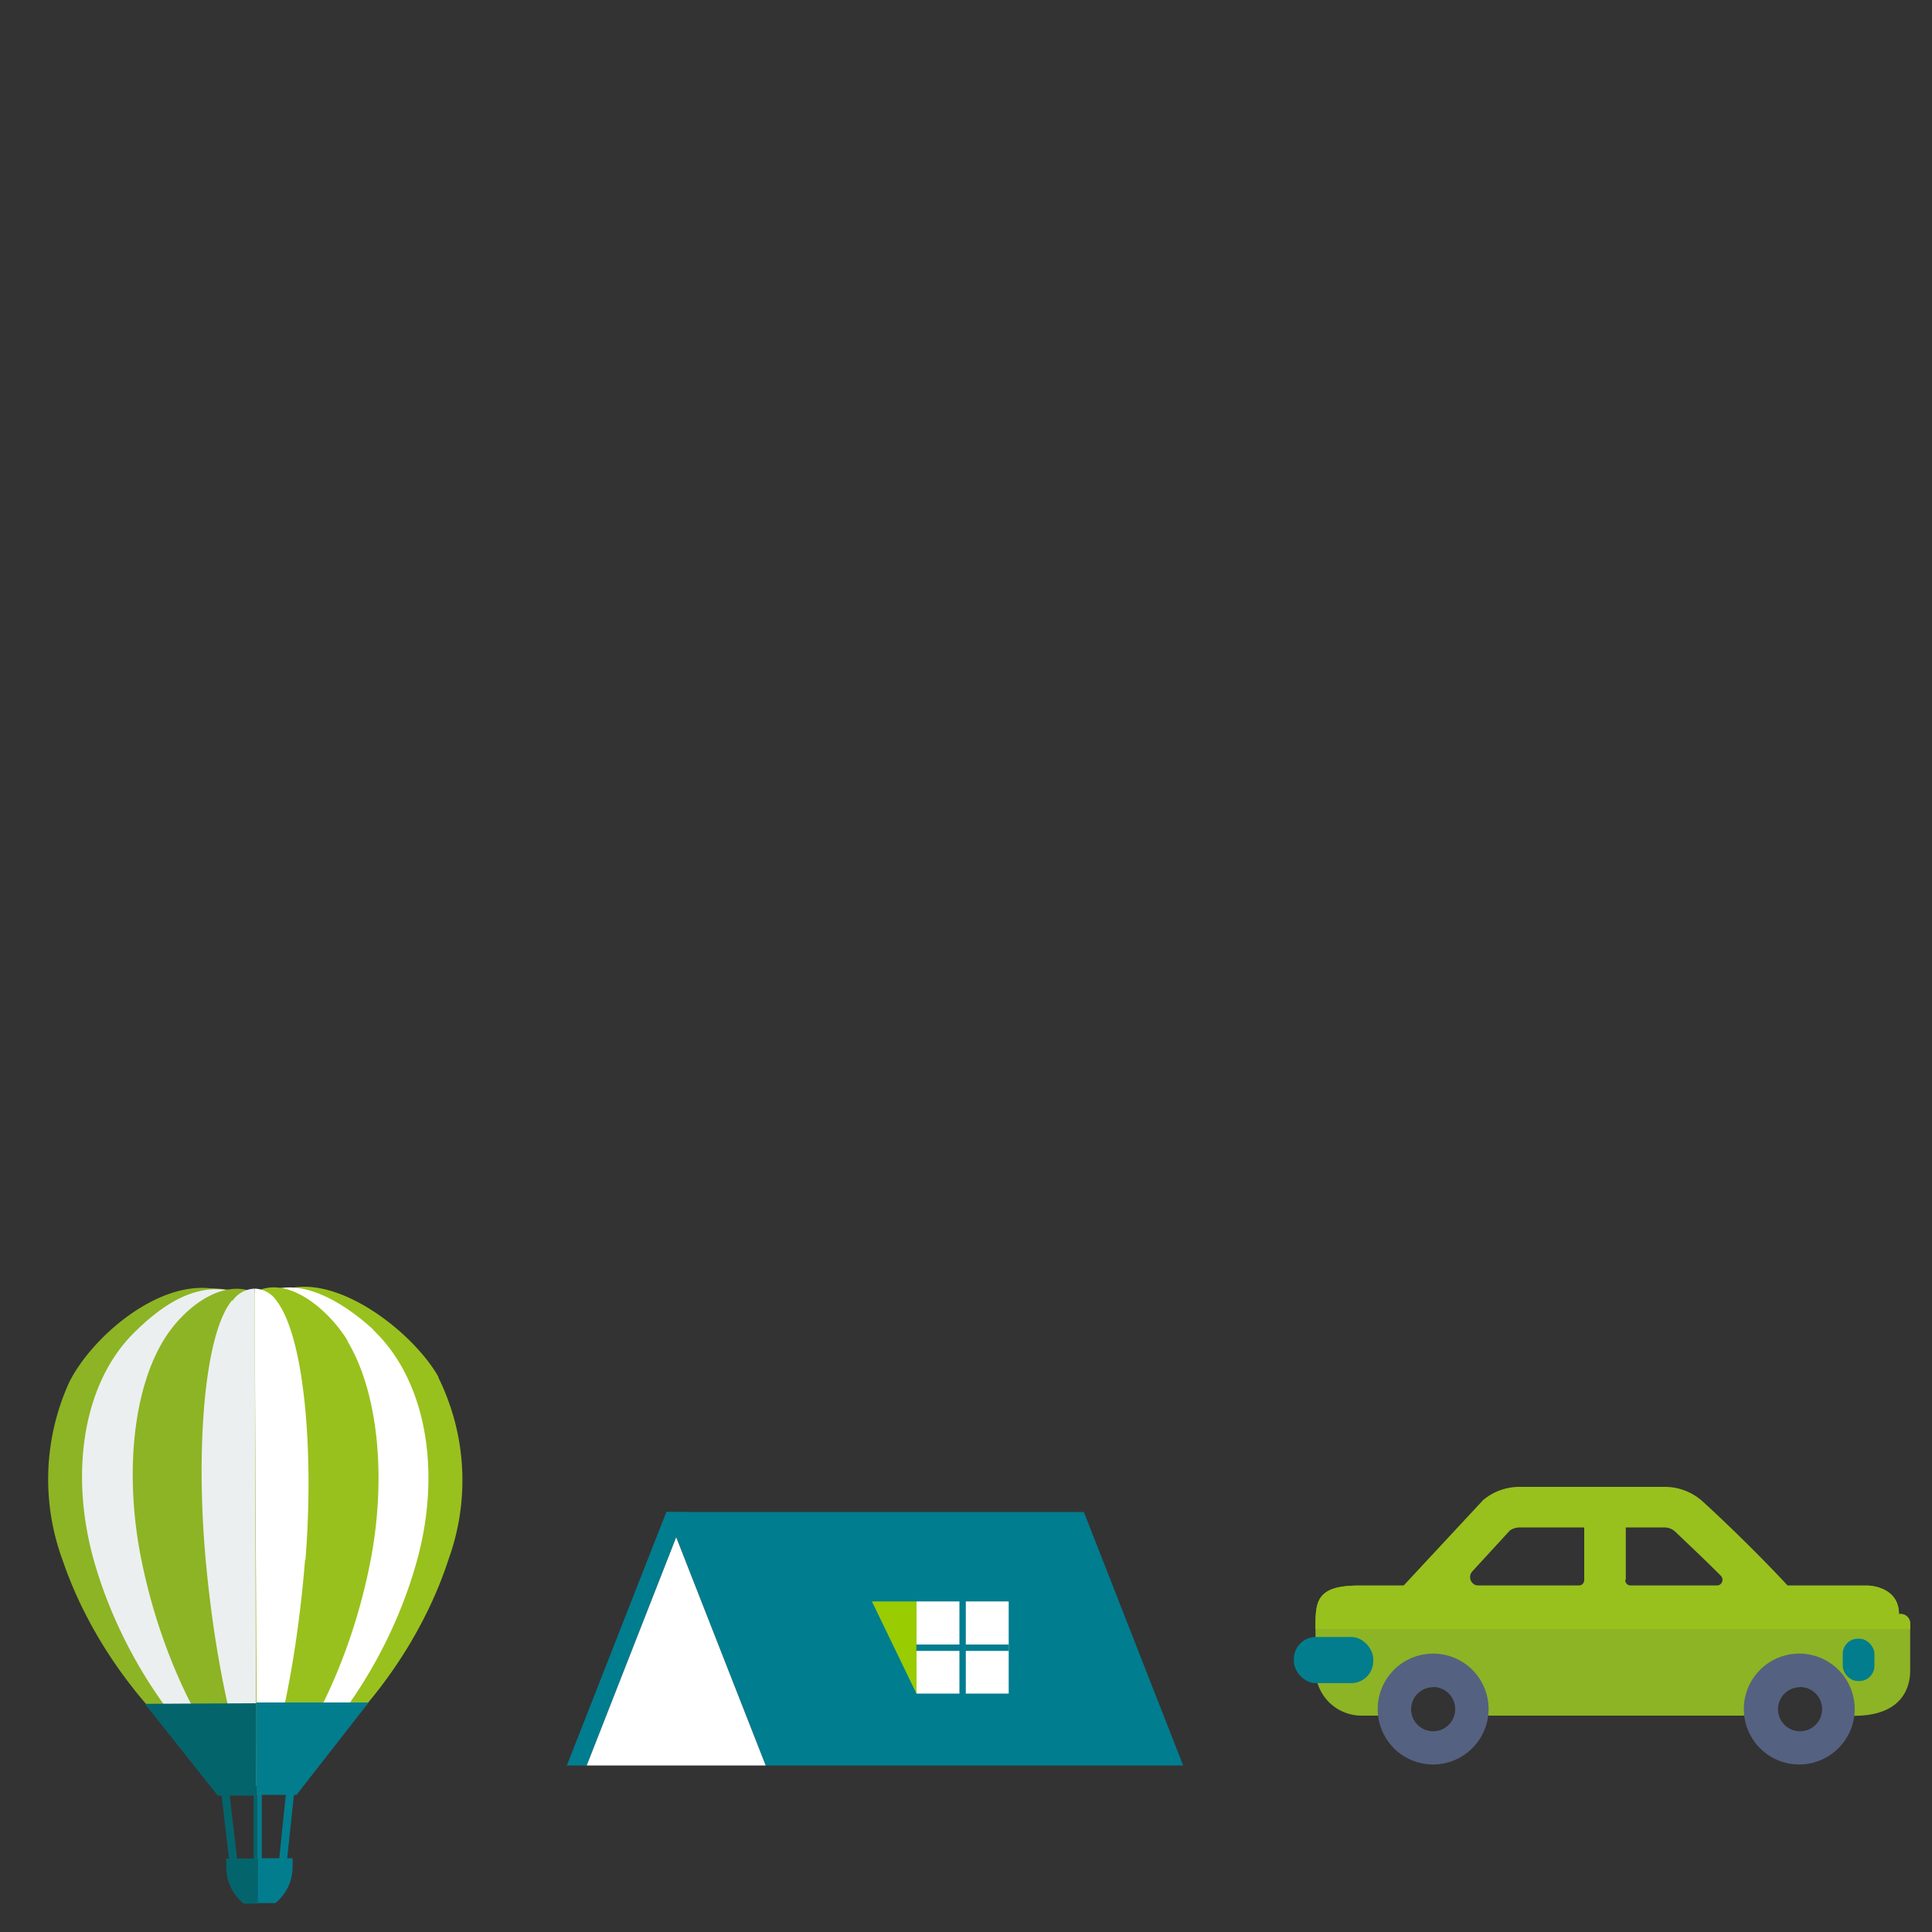 <svg id="Calque_1" data-name="Calque 1" xmlns="http://www.w3.org/2000/svg" viewBox="0 0 100 100"><rect x="0" y="0" width="100" height="100" fill="#333333" stroke="none"/><defs><style>.cls-1,.cls-6{fill:#04646c;}.cls-2,.cls-5{fill:#027d8e;}.cls-3,.cls-9{fill:#8db424;}.cls-3,.cls-4,.cls-5,.cls-6,.cls-7,.cls-8{fill-rule:evenodd;}.cls-10,.cls-4{fill:#98c11d;}.cls-7{fill:#ebeff0;}.cls-13,.cls-8{fill:#fff;}.cls-11{fill:#556180;}.cls-12{fill:#007d8f;}.cls-14{fill:#99cc01;}</style></defs><title>Planche-Pictox3-28-06-2108</title><path class="cls-1" d="M11.46,92.86l.41,3.48h.42l-.41-3.48Zm0,0"/><path class="cls-2" d="M13.55,92.85H13.3l0,3.48h.25Zm0,0"/><path class="cls-1" d="M13.13,92.85l0,3.48h.16l0-3.48Zm0,0"/><path class="cls-2" d="M14.8,92.84l-.36,3.48h.41l.37-3.48Zm0,0"/><path class="cls-3" d="M13.14,67a11,11,0,0,0-2.28-.32c-2.81-.29-6.08,2.52-7.26,4.83a12.1,12.1,0,0,0-.35,9.27c2.3,6.75,8.06,11.6,10.05,11.61L13.19,67l0,0Zm0,0"/><path class="cls-4" d="M22.7,71.28c-1.22-2.18-4.88-5.13-7.59-4.62a9.65,9.65,0,0,0-1.92.36l.11,25.41h0c2,0,7.71-4.93,9.92-11.73a12,12,0,0,0-.54-9.42Zm0,0"/><path class="cls-5" d="M15.13,96.18H13.32V98.5h.94a2.42,2.42,0,0,0,.88-2,1.83,1.83,0,0,0,0-.33Zm0,0"/><path class="cls-6" d="M11.71,96.2c0,.11,0,.22,0,.33a2.45,2.45,0,0,0,.9,2h.74V96.19Zm0,0"/><path class="cls-7" d="M13.18,67a8.49,8.49,0,0,0-1.4-.22c-1.9-.32-3.58.95-4.85,2.21C4.26,71.64,3.6,76.33,4.87,80.81c1.93,6.75,6.76,11.6,8.43,11.62L13.18,67Zm0,0"/><path class="cls-8" d="M19.31,68.81c-1.09-1-3.07-2.44-4.83-2.13a3.75,3.75,0,0,0-1.3.3l.12,25.45h0c1.65,0,6.45-4.92,8.3-11.72,1.24-4.55.48-9.27-2.31-11.9Zm0,0"/><path class="cls-4" d="M18,69.41c-.87-1.45-2.81-3.21-4.45-2.68a1.66,1.66,0,0,0-.33.16l.12,25.54h0c1.17,0,4.55-4.91,5.85-11.71.8-4.19.41-8.62-1.21-11.31Zm0,0"/><path class="cls-3" d="M13.15,66.91a1.8,1.8,0,0,0-.4-.15c-1.6-.35-3.36,1.09-4.29,2.62-1.64,2.71-2,7.18-1.13,11.41,1.37,6.75,4.79,11.6,6,11.64l-.12-25.54,0,0Zm0,0"/><path class="cls-7" d="M12,67.32c-1.45,1.77-1.87,7.79-1.35,13.45.61,6.72,2.09,11.56,2.61,11.65L13.18,66.7a1.46,1.46,0,0,0-1.14.62Zm0,0"/><path class="cls-8" d="M15.81,80.74c.45-5.66-.06-11.57-1.51-13.43a1.4,1.4,0,0,0-1.12-.61l.12,25.72h0c.5,0,1.95-4.9,2.49-11.69Zm0,0"/><path class="cls-6" d="M7.5,88.19l3.77,4.75h2l0-4.78Zm0,0"/><path class="cls-5" d="M19.08,88.12l-5.8,0,0,4.78h2.07Zm0,0"/><path class="cls-9" d="M98.29,83.55a.49.49,0,0,1,.58.51v2.42c0,.7-.28,2.33-2.91,2.33H95.1A1.86,1.86,0,0,0,93.16,87a1.62,1.62,0,0,0-1.72,1.8H76S75.84,87,74.23,87s-1.47,1.8-1.47,1.8H70.47a2.38,2.38,0,0,1-2.38-2.38V84.18c0-1.29.07-2.11,2.21-2.11H96.69S98.29,82.09,98.29,83.55Z"/><path class="cls-10" d="M98.87,84.06a.49.49,0,0,0-.58-.51c0-1.46-1.6-1.48-1.6-1.48H92.53c-1.22-1.32-2.92-3-4.35-4.31a2.93,2.93,0,0,0-2-.8H78.65a2.92,2.92,0,0,0-1.89.69l-4.11,4.42H70.3c-2.14,0-2.21.82-2.21,2.11v.14H98.87ZM78.15,79.22a.9.9,0,0,1,.5-.16H82v2.71a.29.29,0,0,1-.3.3H76.55a.44.44,0,0,1-.33-.75Zm6,2.55V79.06h2a.82.82,0,0,1,.56.22c.5.48,1.42,1.34,2.36,2.28a.3.3,0,0,1-.21.51H84.42A.29.29,0,0,1,84.12,81.77Z"/><path class="cls-11" d="M74.18,91.33a2.87,2.87,0,1,1,2.87-2.87A2.88,2.88,0,0,1,74.18,91.33Zm0-4a1.14,1.14,0,1,0,1.14,1.14A1.14,1.14,0,0,0,74.18,87.32Z"/><path class="cls-11" d="M93.17,91.33A2.87,2.87,0,1,1,96,88.46,2.88,2.88,0,0,1,93.17,91.33Zm0-4a1.14,1.14,0,1,0,1.14,1.14A1.14,1.14,0,0,0,93.17,87.32Z"/><rect class="cls-2" x="95.38" y="84.82" width="1.64" height="2.19" rx="0.78" ry="0.78"/><rect class="cls-2" x="66.97" y="84.73" width="4.11" height="2.39" rx="1.14" ry="1.14"/><polygon class="cls-12" points="61.24 91.38 39.63 91.38 34.49 78.26 56.1 78.26 61.24 91.38"/><polygon class="cls-12" points="30.37 91.38 29.34 91.38 34.49 78.26 35.51 78.26 30.37 91.38"/><rect class="cls-13" x="47.44" y="82.89" width="4.77" height="4.77"/><polygon class="cls-14" points="47.44 87.67 47.44 82.89 45.13 82.89 47.44 87.67"/><rect class="cls-12" x="49.66" y="82.82" width="0.33" height="4.89"/><rect class="cls-12" x="49.66" y="82.89" width="0.33" height="4.78" transform="translate(135.1 35.46) rotate(90)"/><polygon class="cls-13" points="39.63 91.38 35 79.57 30.37 91.38 39.63 91.38"/></svg>